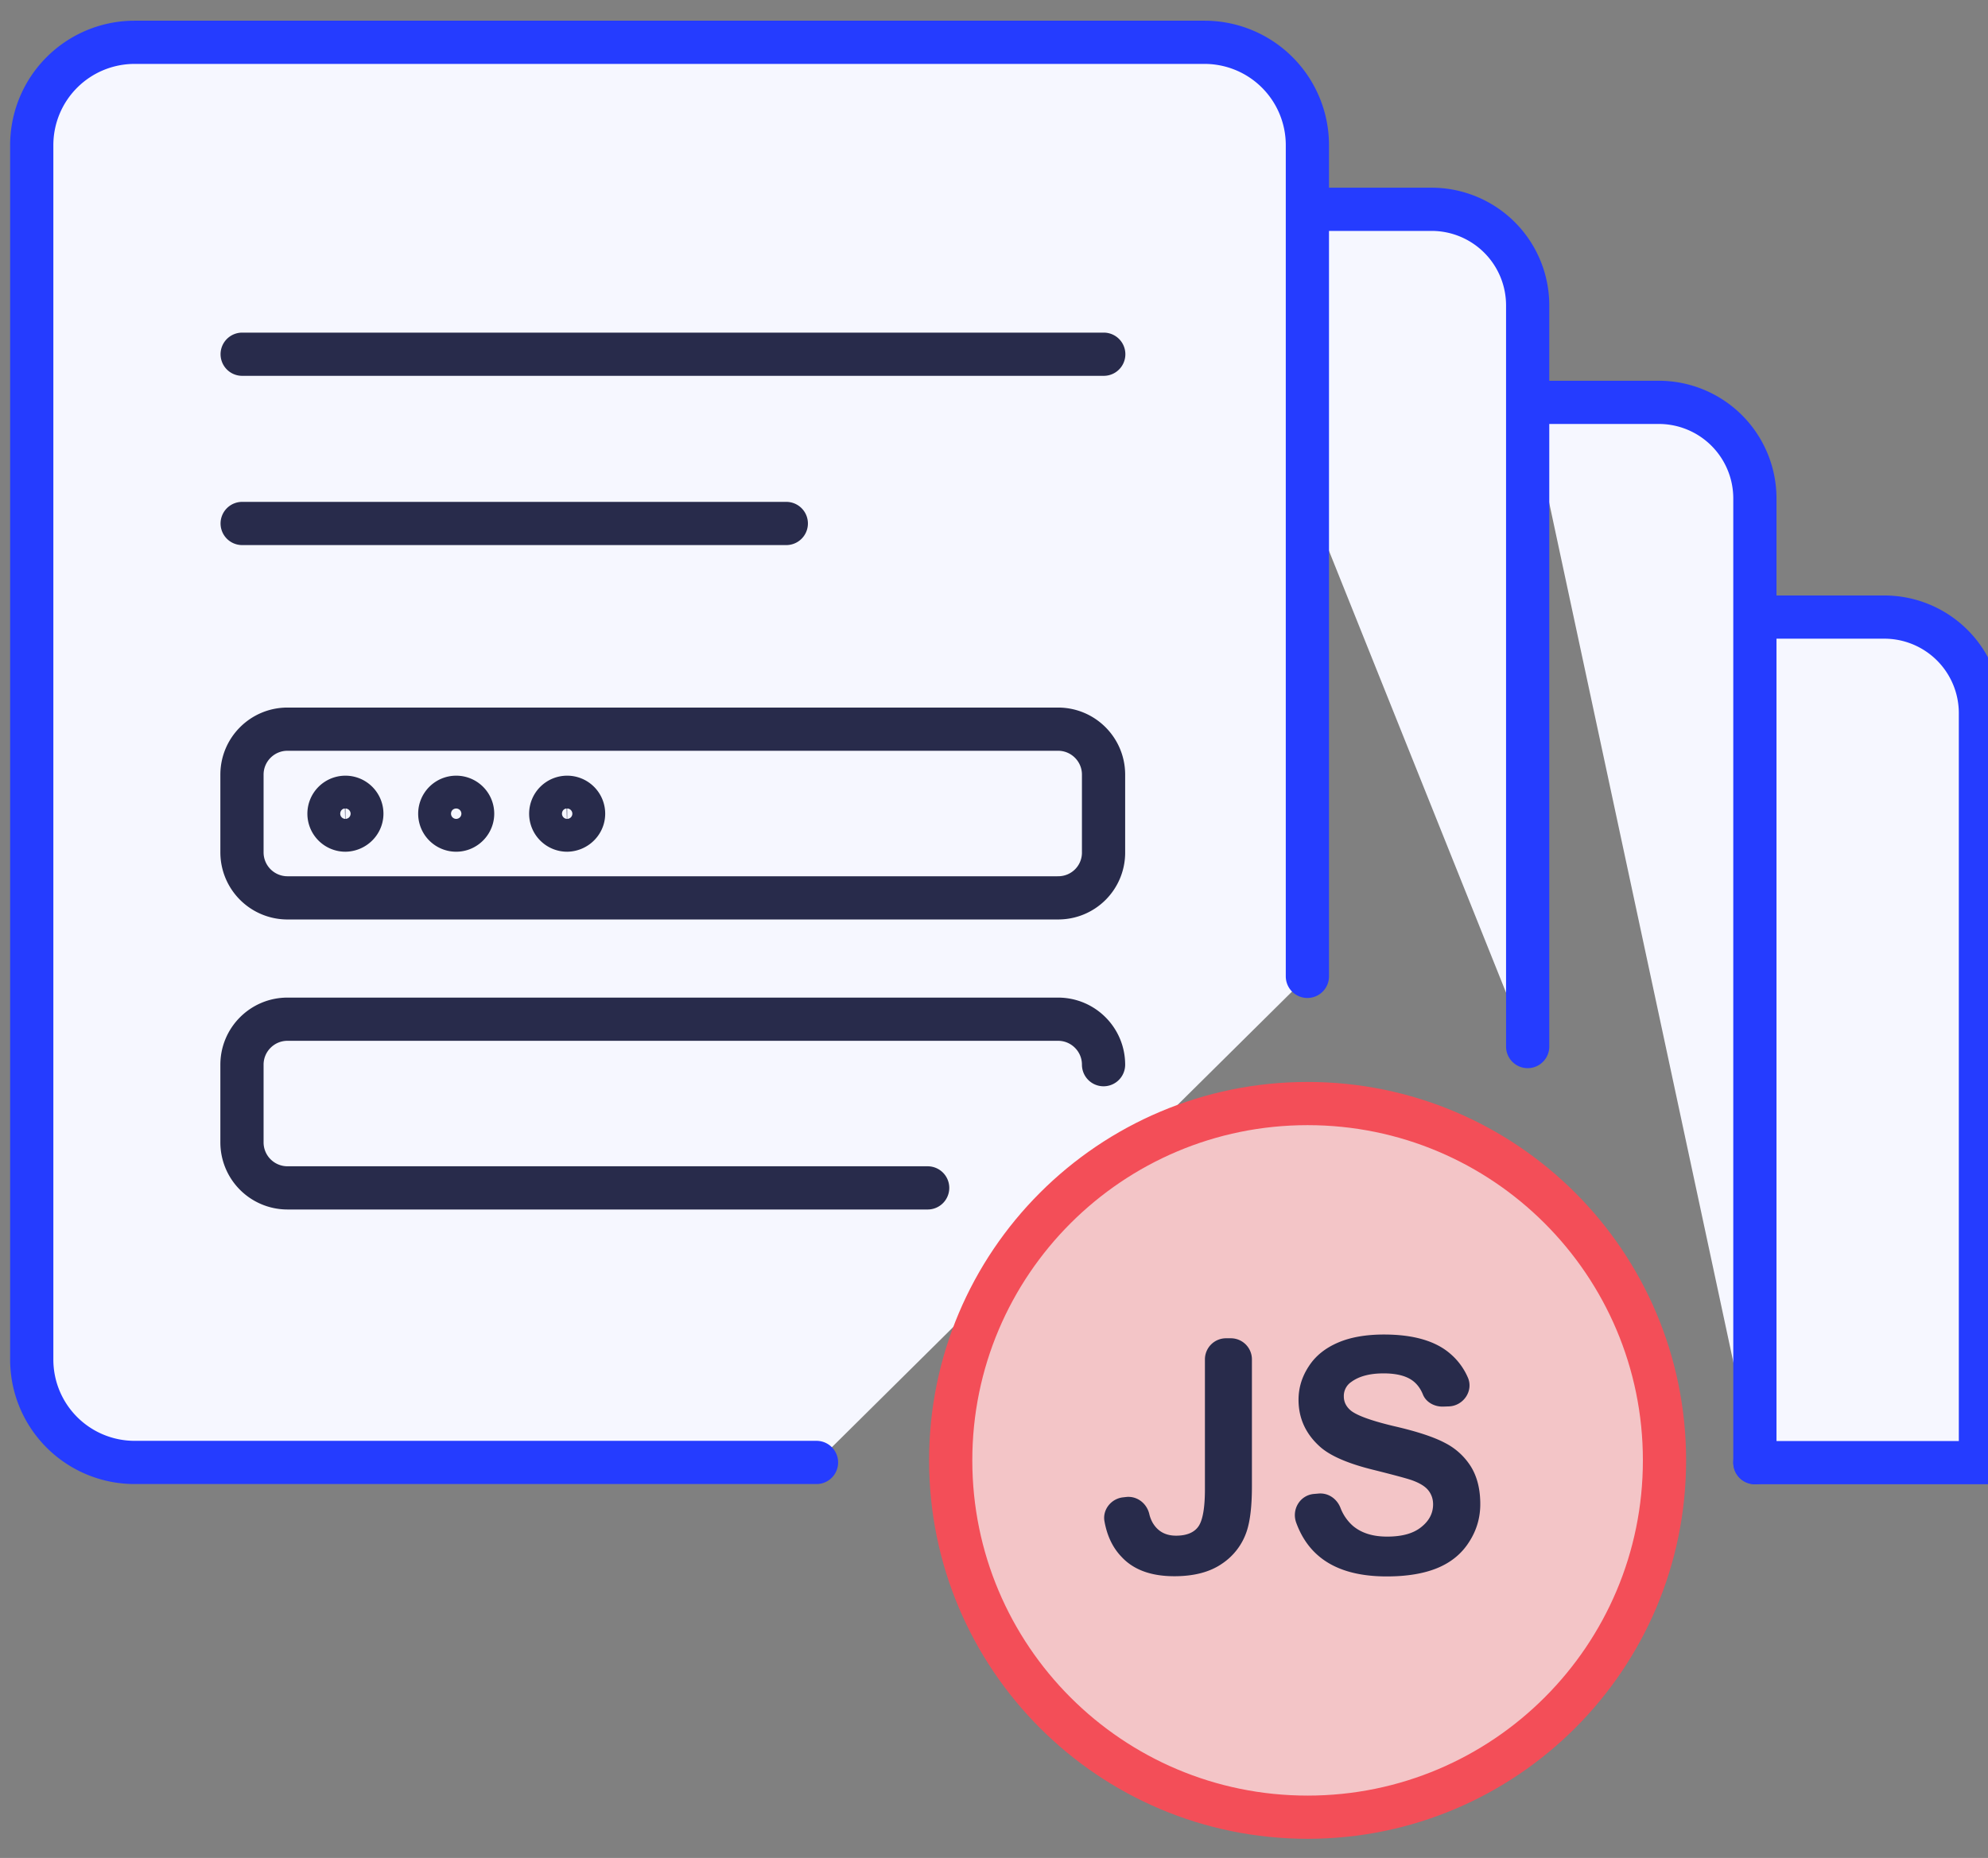 <svg width="92" height="86" fill="none" xmlns="http://www.w3.org/2000/svg"><rect width="100%" height="100%" fill="#808080" stroke="none"/><path d="M81.212 28.563h5.992a4.447 4.447 0 0 1 4.446 4.445v34.693H81.212" fill="#F6F7FF"/><path d="M81.212 28.563h5.992a4.447 4.447 0 0 1 4.446 4.445v34.693H81.212" stroke="#253CFF" stroke-width="2" stroke-miterlimit="10" stroke-linecap="round"/><path d="M81.212 67.701V23.07a4.447 4.447 0 0 0-4.445-4.446h-6.07" fill="#F6F7FF"/><path d="M81.212 67.701V23.07a4.447 4.447 0 0 0-4.445-4.446h-6.07" stroke="#253CFF" stroke-width="2" stroke-miterlimit="10" stroke-linecap="round"/><path d="M70.697 48.442V14.133a4.447 4.447 0 0 0-4.446-4.445H55.167" fill="#F6F7FF"/><path d="M70.697 48.442V14.133a4.447 4.447 0 0 0-4.446-4.445H55.167" stroke="#253CFF" stroke-width="2" stroke-miterlimit="10" stroke-linecap="round"/><path d="M37.786 67.692H6.229a4.76 4.76 0 0 1-4.76-4.76V6.718a4.76 4.76 0 0 1 4.76-4.76h49.514a4.76 4.76 0 0 1 4.76 4.76v38.475" fill="#F6F7FF"/><path d="M37.786 67.692H6.229a4.76 4.76 0 0 1-4.76-4.76V6.718a4.76 4.76 0 0 1 4.76-4.76h49.514a4.76 4.76 0 0 1 4.76 4.76v38.475" stroke="#253CFF" stroke-width="2" stroke-miterlimit="10" stroke-linecap="round"/><path d="M60.512 84.113c9.122 0 16.517-7.395 16.517-16.517S69.634 51.08 60.512 51.08s-16.516 7.395-16.516 16.516c0 9.122 7.394 16.517 16.516 16.517Z" fill="#F3C5C7" stroke="#F34E58" stroke-width="2" stroke-miterlimit="10" stroke-linecap="round"/><path d="M54.346 72.959c.908 0 1.642-.192 2.2-.576a2.893 2.893 0 0 0 1.154-1.52c.157-.48.236-1.17.236-2.07v-5.87a.977.977 0 0 0-.979-.978h-.218a.977.977 0 0 0-.978.978v6.01c0 .873-.105 1.45-.306 1.729-.2.28-.55.42-1.03.42s-.839-.193-1.075-.586a1.51 1.51 0 0 1-.166-.428c-.122-.49-.567-.83-1.065-.777l-.149.017c-.55.061-.96.576-.856 1.118.122.673.385 1.214.778 1.625.558.611 1.38.908 2.454.908Zm9.844-1.834c-.664 0-1.188-.166-1.582-.498a2.114 2.114 0 0 1-.576-.838c-.166-.42-.568-.7-1.022-.656l-.21.018c-.646.061-1.039.725-.812 1.336.227.62.568 1.136 1.03 1.529.734.629 1.783.952 3.154.952.943 0 1.73-.131 2.358-.393.629-.262 1.118-.664 1.459-1.206.35-.541.515-1.126.515-1.746 0-.682-.14-1.258-.428-1.73a3.04 3.04 0 0 0-1.197-1.1c-.506-.271-1.292-.533-2.358-.778-1.065-.253-1.73-.498-2.009-.725-.218-.183-.323-.402-.323-.655a.78.78 0 0 1 .35-.672c.358-.262.855-.393 1.493-.393.612 0 1.074.122 1.38.367.184.148.332.349.437.61.148.368.55.577.952.56l.253-.009c.664-.026 1.136-.707.882-1.319a3.022 3.022 0 0 0-.82-1.118c-.682-.594-1.713-.89-3.066-.89-.83 0-1.546.122-2.132.375-.585.253-1.039.611-1.353 1.1-.315.48-.472.996-.472 1.546 0 .856.332 1.581.996 2.175.471.42 1.292.778 2.463 1.066.908.227 1.493.384 1.755.471.376.131.638.289.786.472.149.184.227.402.227.655 0 .402-.174.751-.532 1.04-.367.305-.891.454-1.599.454Z" fill="#282B4B"/><path d="M11.207 16.396h39.872M11.207 24.23h25.181m12.586 17.33h-35.67a2.106 2.106 0 0 1-2.106-2.106v-3.598c0-1.162.944-2.105 2.105-2.105h35.662c1.162 0 2.105.943 2.105 2.105v3.598a2.093 2.093 0 0 1-2.096 2.105ZM42.93 54.984H13.303a2.106 2.106 0 0 1-2.105-2.105v-3.598c0-1.162.944-2.105 2.105-2.105h35.662c1.162 0 2.105.943 2.105 2.105" stroke="#282B4B" stroke-width="2" stroke-miterlimit="10" stroke-linecap="round" stroke-linejoin="round"/><path d="M16.745 37.664a.76.76 0 1 0-.76.76c.42-.01.76-.35.76-.76Zm5.127 0a.76.76 0 1 0-.76.76c.42 0 .76-.35.76-.76Zm5.135 0a.76.76 0 1 0-.76.76c.42-.01.76-.35.76-.76Z" stroke="#282B4B" stroke-width="2" stroke-miterlimit="10" stroke-linecap="round" stroke-linejoin="round"/></svg>